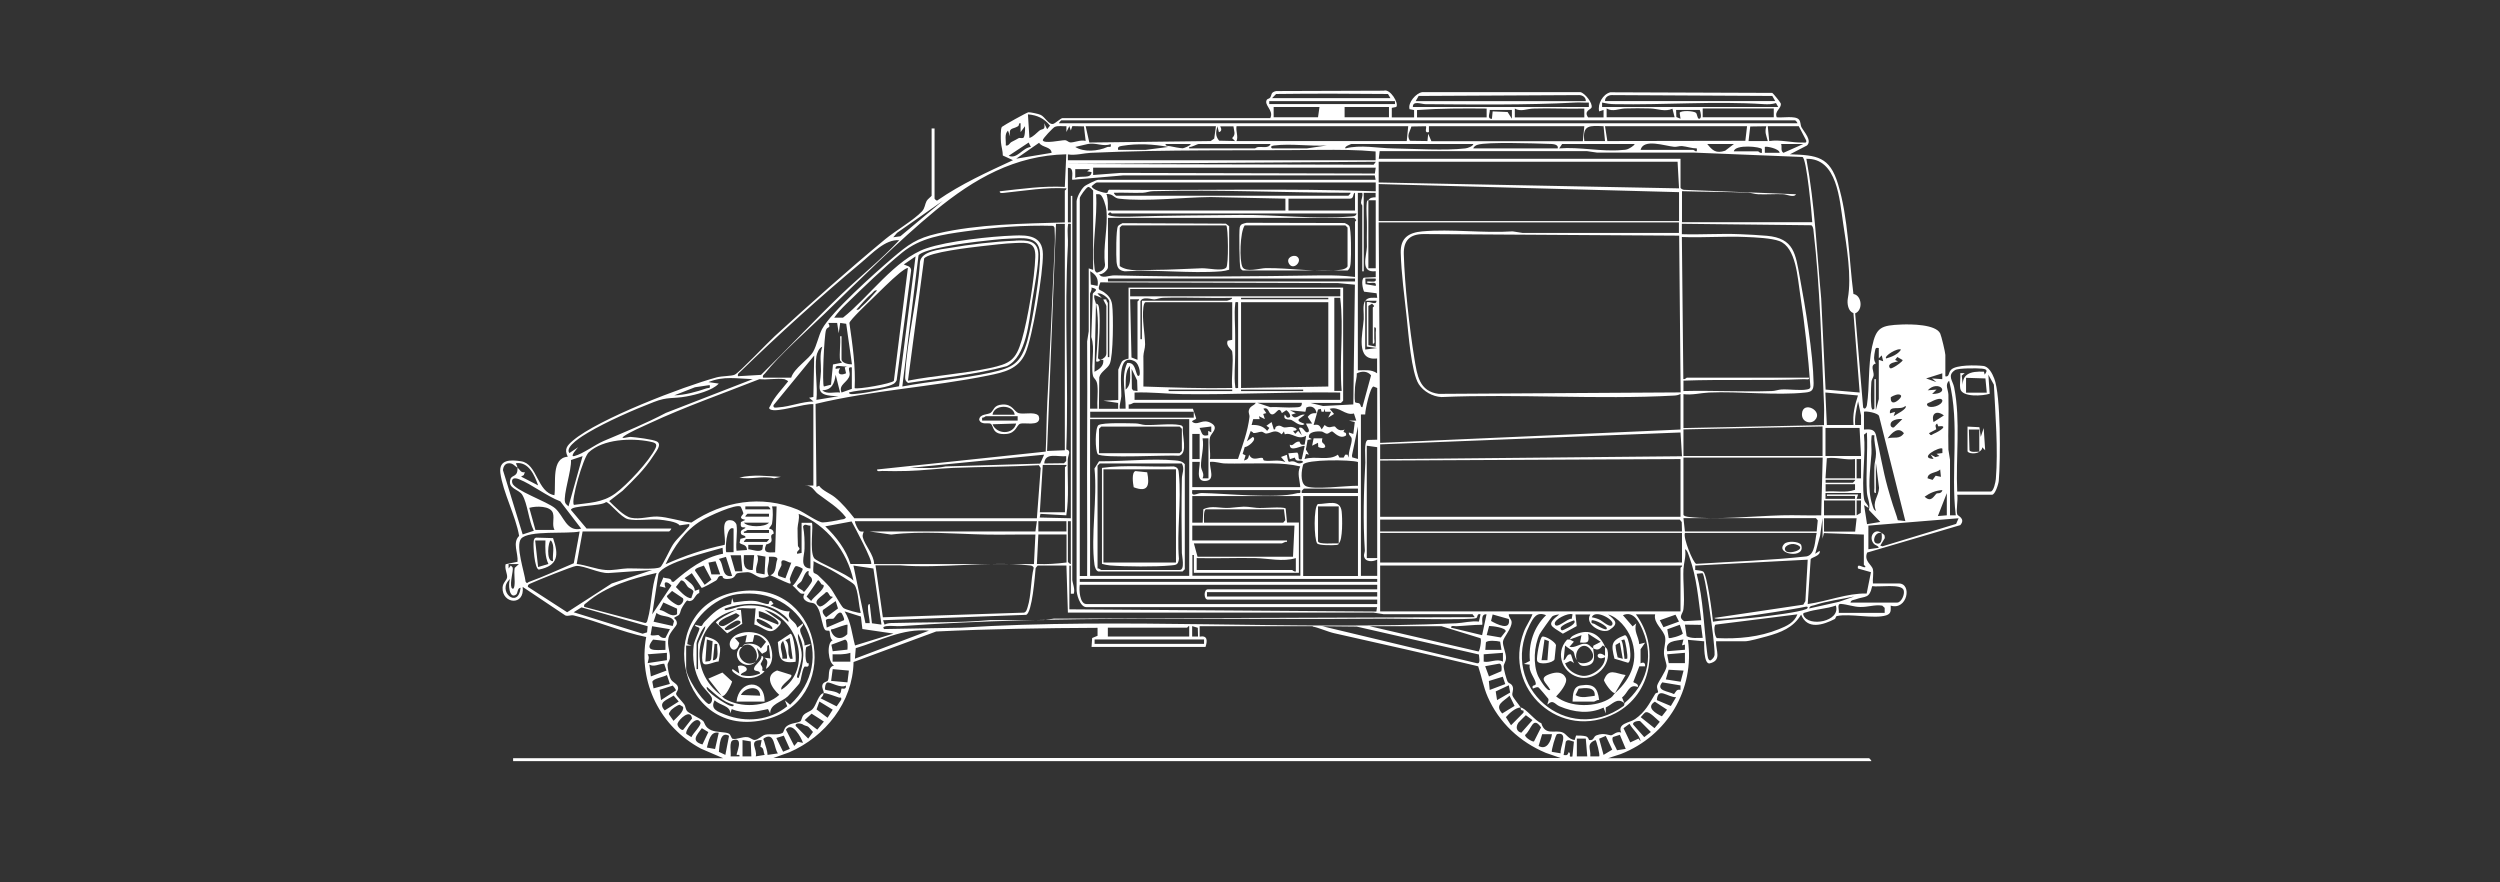 <?xml version="1.0" encoding="UTF-8"?>
<svg id="Layer_3" xmlns="http://www.w3.org/2000/svg" version="1.1" viewBox="0 0 204 72">
  <rect x="0" y="0" width="204" height="72" fill="#333333" stroke="none"/>
  <!-- Generator: Adobe Illustrator 30.0.0, SVG Export Plug-In . SVG Version: 2.1.1 Build 123)  -->
  <defs>
    <style>
      .st0 {
        fill: #fff;
      }
    </style>
  </defs>
  <path class="st0" d="M103.68,9.58c.25-.6-.58-1.02-.3-1.45.04-.06.2-.08.26-.16.16-.23.02-.43.49-.54l8.79-.03c.52-.19,1.27,1.06,1.01,1.33l-.36.07v.78h1.82v-.6l-.37-.07c-.16-.52.53-1.32,1.03-1.39h12.92c.36.08,1.02.91.9,1.26-.05.15-.66.27-.28.8h1.26v-.61l-.36.12c-.14-.62.3-1.4.91-1.56l13.21.05c.09.04.68.78.7.86.08.42-.54.61-.33,1.13.45.06,1.51-.15,1.81.18.16.17.11.44.21.63.22.4.88,1.08.45,1.49l-1.39.72c2.22.07,3.24.19,3.92,2.42.85,2.77.89,6.1,1.26,8.98.68.1.81,1.32.14,1.58l.65,7.67c.13.24.28,0,.31-.18.23-1.55.08-3.17.42-4.77s.74-1.74,2.41-1.81c.78-.03,2.78-.02,3.15.73.1.21.42,1.56.42,1.75v1.75c.35.06.22-.3.48-.55.41-.4,2.01-.37,2.61-.3.46.05.74.62.9,1.03.54,1.34.51,6.71.37,8.34-.02.26-.3,1.14-.55,1.14h-2.84c.08.45-.11,1.21,0,1.61.03.11.71.33.25.87l-7.6,2.24c-.29.7.4,1,.47,1.38.07.34-.04.79,0,1.14h2.11c1.11,0,.7,2.22-.66,1.81,0,.38.06.65-.36.79-.98.32-2.99-.17-4.03.06-.1.02-.1.2-.17.24-.96.49-2.25.91-2.75-.36-.64,1.08-1.66,1.46-2.81,1.78-.41.11-1.42.4-1.78.4h-2.35c-.04.77.52,1.57-.55,1.81-.46,0-.42-1.47-.42-1.81l-1.33-.12c.59,4.06-1.68,7.83-5.47,9.32l-1.05.34h21.31s.19.16.18.24H41.87v-.24h17.14l-1.81-.78c-3.3-1.76-5.15-5.38-4.47-9.11-2-.41-3.92-1.28-5.91-1.76-.24-.06-.46.09-.69,0l-3.48-2.33c.19,1.6-1.7,1.39-1.64.06.02-.42.35-.59.37-.85.03-.28-.22-.69-.12-1.06l.97-.2c.07-.7-.44-1.55.13-2.11-.27-1.61-1.33-3.58-1.53-5.13-.14-1.11.81-1.1,1.69-.96,1.35.21,1.29,2.52,2.72,2.77.15-.99-.28-3.05,1.09-3.14-.32-.64-.04-.92.42-1.32,2.06-1.76,9.01-4.42,11.74-5.16.46-.12,1.2-.09,1.47-.22.36-.16,2.72-2.65,3.26-3.14,2.91-2.66,5.97-5.39,9-7.9.82-.68,2.39-1.6,3.02-2.29.24-.27.22-.55.37-.84.07-.14.41-.39.41-.43v-5.49h.24v5.73s.17.24.25.13c1.92-1.33,4.04-2.29,6.15-3.27l-.83-.38c0-.36-.12-.71-.15-1.06-.02-.26-.05-1.17.08-1.28.15-.13,2.04-1.18,2.16-1.19.17-.01.82.13.99.21.36.16.66.83,1.03.74.16-.04.63-.47.75-.47h16.96l.03-.05ZM113.46,8.01l-.2-.34c-3.04-.03-6.09-.04-9.13,0l-.33.34s9.66,0,9.66,0ZM129.4,8.25c.02-.3-.26-.49-.54-.49l-13.1.07-.24.42h13.89-.01ZM144.86,8.25l-.24-.42-13.11-.07c-.27,0-.56.18-.54.49h13.89ZM113.83,8.25h-10.26v.24h10.26v-.24ZM115.28,8.73h14.37v-.36c-.38.02-.77-.03-1.15,0-3.88.21-8.26.16-12.19.13-.31,0-1.05-.32-1.02.24h-.01ZM145.1,8.73l-.18-.32c-.32.1-.65.11-.98.09-4.04-.27-8.12.08-12.19,0-.34,0-.69-.06-1.02-.13v.36h14.37ZM107.67,8.73h-3.74v.84h3.62s.12-.84.12-.84ZM113.34,8.73h-3.62v.84h3.62v-.84ZM115.64,9.58h5.67v-.72c-1.89-.02-3.79-.02-5.68.12v.6h.01ZM123.61,9.58h5.67v-.72c-1.39.04-2.78-.05-4.17,0-.53.02-1.01.28-1.5,0v.72ZM136.65,9.58l-.18-.71c-.59.28-1.21,0-1.81-.02-.66-.02-1.4-.02-2.06,0-.5.02-1,.3-1.5,0v.72h5.55,0ZM144.74,8.85h-5.8v.72h5.8v-.72ZM123.37,8.97h-1.81c.06.2-.28.72.18.73l.06-.61,1.22.05.35.55v-.72ZM138.7,8.97h-1.93l.02.58.34.14-.07-.49c.15-.21,1.12-.15,1.32,0,.12.08.11.49.26.49.26.01.13-.57.06-.72ZM85.45,10.54l.23-.29c-.49-.6-1.04-.85-1.8-.92l.12,1.93c.33-.11.54-.38.8-.59s.53,0,.4-.62l.24.48h0ZM146.67,10.06c0-.08-.16-.24-.18-.24h-59.89s-.19.16-.18.24h60.25,0ZM83.28,10.78v-.72c-.19-.05-.09.17-.21.24-.45.28-.78.06-.64.84l-.18-.48c-.32.3-.14.81-.18,1.21.25.06.31-.21.48-.29.28-.13.4-.22.58-.31.08-.04.27.03.37-.02.14-.08.16-.75.14-.95,0,0-.36.48-.36.48ZM87.02,10.3c-.31.02-.67-.07-.96.06-.13.06-.99.96-.97,1.08.07.32,1.48,0,1.8,0,.18,0,.28.16.43.18.32.03.86-.24,1.27-.12l-.14-1.19-.95-.02-.12.36-.12-.36-.24.48v-.48h0ZM99.22,10.3h-10.63l.3,1.33,9.9-.12.29-.2s.14-1.01.14-1.01ZM99.46,10.78l-.12-.48c-.12.48-.19.77.14,1.18l1.3.03-.24-.24c.33-.32.15-.55.11-.96h-1.08c.1.19.16.4-.12.48h.01ZM114.91,10.3h-14.01c-.07.42.16.83,0,1.21h13.89l.12-1.21ZM129.28,10.3h-12.68v.48c-.43.12-.16-.38-.24-.48l-1.19.02c-.12.44-.41.71-.12,1.17l1.43.02.06-.6.26.61h12.36l.12-1.21h0ZM129.28,11.51h1.69l-.12-1.21c-1.11-.05-1.74-.13-1.57,1.21ZM142.56,10.3h-11.59l.19,1.21,11.26-.02s.14-1.19.14-1.19ZM144.13,10.3l-1.31.02-.14,1.19h1.57c-.12-.48-.27-.69-.12-1.21h0ZM146.79,10.3h-2.54l.12,1.21c.87-.14,1.9.15,2.71.12.17,0,.37.07.3-.18l-.6-1.15h0ZM84.12,11.99l-.18-.36-1.63,1.08c.68.31,1.13-.66,1.81-.72ZM85.81,12.47c-.03-.52-.77-.41-1.02-.82l-1.87,1.3,2.9-.48h-.01ZM90.64,11.75c-.58.26-1.23-.14-1.87,0l-1.03.24c.7.45,1.86.35,2.61.01.16-.07.36.12.28-.25h.01ZM95.35,11.99c-1.29-.23-2.48-.3-3.78-.09-.22.04-.4.07-.33.33h2.23l1.87-.24h0ZM97.16,11.75h-2.05c-.03.18.23.16.36.18.22.05.87.17,1.04.17.07,0,.64-.21.66-.35h-.01ZM103.68,11.75h-5.86c-.14,0-.56.27-.78.24v.12h5.37s.14-.1.25-.11c.35-.04.87.13,1.02-.25ZM108.27,11.87c-1.39.08-2.91-.17-4.29,0-.18.02-.37.09-.18.24h2.84s1.63-.24,1.63-.24ZM120.23,11.75h-9.96s-.62.21-.48.36c1.26-.32,2.59-.02,3.86,0,1.72.03,4.29.19,5.92,0,.18-.02.62-.16.66-.37h0ZM120.23,12.11h6.88c.09-.39-.53-.36-.79-.37-1.07-.04-4.98-.17-5.74.07-.14.04-.33.15-.36.31h.01ZM133.39,11.75h-5.92l-.24.36c1.68-.14,3.47.29,5.14.13.15-.01.27-.01.42-.06.11-.03.56-.28.6-.43h0ZM133.87,12.23h4.29c.1,0,.36.35.3-.12-.41,0-.8-.15-1.2-.19-.23-.02-.43.08-.65.06-.75-.07-2.5-.7-2.74.25ZM141.48,11.75h-2.17c.44.54.71.79,1.46.55l.72-.55h-.01ZM147.15,11.75h-1.81c.09.25-.07.56.19.72l1.62-.72ZM141.48,12.35h1.99s.17.17.3.12v-.3c-.06-.2-2.19-.42-2.29.18h0ZM145.22,12.47c-.02-.35-1.13-.56-1.21-.48v.48h1.21ZM87.14,13.08h25.11v-.72c-1.5-.14-3.02-.14-4.53-.13-6.19.07-12.54-.04-18.71.24-.6.03-1.23.23-1.87.13v.48ZM112.5,12.96h24.63v2.35c0,.07.2.19.3.18l9.12.36c-.15.31-.77.01-1.03,0-.68-.03-1.37.03-2.06,0-.29-.01-.55-.12-.83-.13-1.79-.07-3.59-.06-5.38-.12v2.53h10.63c-.04-.66-.46-5.24-.8-5.32l-8.91-.36h-7.86l-.83-.12h-16.9l-.07.61v.02ZM62.27,30.82h2.29c.24-.79,1.45-1.5,1.8-2.13.28-.5.44-1.29.71-1.82.74-1.4,4.33-4.6,5.7-5.77s2.02-1.65,3.74-2.05c3.3-.77,7-.8,10.38-.9v-2.6s.18-.13.12-.18c-1.68-.1-3.35.19-5.01.36-.13.01-.45.09-.42-.12,1.77-.2,3.53-.45,5.31-.36l.12-2.66c-4.2.09-7.54,2.01-10.68,4.59-2.99,2.46-6.24,5.72-9.06,8.44-1.37,1.32-3.74,3.42-4.83,4.83-.09.12-.23.15-.18.36h.01ZM151.23,25.54c-.42-.13-.52-.77-.45-1.17.33-1.81-.09-4.23-.38-6.14s-.47-5.33-3-5.27c.7,3.76.85,7.6,1.21,11.41l.36,7.42,2.78.24-.51-6.49h-.01ZM112.26,13.2l-25.11.18,24.94.06.18-.24h-.01ZM136.89,13.2h-24.39v1.69l24.51.48s-.12-2.17-.12-2.17ZM87.14,13.68v4.47h.24v-2.17h.12v31.32c0,.23.25.79.12,1.15h-.24v-2.29h-.12v3.56l25.05.18.06-.36h-23.73c-.51,0-.82-1.07-.79-1.5v-31.63c.04-.36.35-.94.62-1.19.15-.14,1-.55,1.14-.55h22.64l-.07-.36h-20.52l-4.16.36c-.08-.08.21-1.04-.36-.97v-.02ZM112.26,13.68h-23.06v.6l2.23-.17,20.76.05s.07-.48.07-.48ZM88.95,13.8h-1.21v.72c.43-.23,1.31.11,1.33-.48l-.36-.06.24-.18ZM112.26,14.89h-22.76c-.07,0-.34.22-.42.3,0,.27,1,.58,1.25.55.08,0,.06-.3.25-.26,7.22.08,14.48-.13,21.68.13v-.72ZM137.01,18.03v-2.35l-24.51-.66v3.02h24.51ZM89.2,22.01v-6.46s-.28-.33-.41-.29c-.16.03-.68.78-.68.9v30.84h.6c.02-3.68-.02-7.37,0-11.05.01-2.67.02-5.39,0-8.09l.13-.83v-5.13l.36.12h0ZM91.07,15.97h18.96s.22-.21.18-.24c-5.36,0-10.75-.27-16.12-.13-.29,0-.55.12-.83.13-.78.03-1.58-.03-2.36,0-.04.03.13.23.18.24h0ZM110.57,17.18v-1.45c-.22.05-.05.48-.42.48h-5.01v.97h5.43ZM111.65,16.34c.17-.22.32-.23.6-.24v-.36h-.97v6.4h-.12v-5.37s-.1-.12-.1-.24c0-.24.17-.52.1-.79h-.36v14.48c.55,0,1.09-.1,1.57.24v-1.21c-1.81.23-1.16-2.06-1.09-3.2.03-.48-.12-1.18.12-1.51v3.98l.97-.12-.84-.12v-3.62c.22-.11.8.3.79-.12h-.91c.24-.32.6-.23.97-.24l-.05-.37-1.02-.13c-.12-.24-.26-.98-.02-1.14l.97-.05v-.48c-1.31.16-.74-1.25-.72-1.99,0-.52-.02-.98,0-1.56.02-.66-.08-1.42-.01-2.06.02-.22.12-.16.13-.18v5.55h.6v-5.55h-.61ZM89.78,15.88c-.1-.06-.23-.02-.34-.03.13,1.93-.35,4.07-.13,5.98.02.18.01.31.19.42.34-.08.68-.28.67-.66-.19-1.45.26-3.06.11-4.47-.03-.3-.27-1.11-.5-1.24ZM90.4,17.18h14.49v-.97l-6.1-.13c-2.3.02-5.23.39-7.49.13-.4-.05-.42-.33-.84-.37-.27-.03-.16-.02-.13.12.09.41.07.79.07,1.2v.02ZM77,16.34l-3.8,2.66-.31.36.58-.08,3.52-2.94h.01ZM110.69,17.42h-19.98s-.11-.24-.3.06c.01.27,1.8.2,2.12.19,2.87-.09,5.8-.1,8.68-.13s6.07.36,8.95.13c.21-.02.47.02.54-.25h-.01ZM110.57,22.61v-4.53s.1-.07.1-.12l-.16-.18h-20.1v4.04c0,.19-.46.64-.72.54.21.43.81.1,1.27.11,5.64.15,11.25.09,16.9,0,.92-.01,1.82.02,2.72.13h0ZM137.01,18.15h-24.51l.12,17.99,24.51-1.09v-2.9c-.18.09-.33.12-.54.13-6.19.34-12.74-.15-18.97.12-.72-.04-1.46-.45-1.85-1.05-.61-.96-.84-4.14-.98-5.41-.18-1.64-.45-3.7-.49-5.32-.03-1.21.65-1.64,1.76-1.74,2.35-.21,4.99.16,7.37,0l.83.13h12.74v-.85h0ZM86.9,18.27h-.73l-.73,18.53,1.45-.06v-18.47h.01ZM87.38,18.27c-.28-.02-.21-.04-.24.18-.06.48.03,1.07,0,1.58-.31,5.54.07,11.13-.13,16.64.45.13.13.44.12.85-.04,1.51.12,3.04-.12,4.53l-2.11-.12-.06.3,2.54.06s0-24.02,0-24.02ZM137.37,32.15v2.78l11.47-.24c-.02-.54.03-1.09,0-1.64-.2-4.62-.32-9.65-.86-14.23,0-.11-.06-.41-.19-.44l-10.55-.12v.85c1.59.05,3.19-.07,4.77,0,.66.03,1.52.07,2.17.13,2.23.2,2.33,1.49,2.68,3.36.45,2.4,1.09,6.28,1.13,8.65,0,.57-.13.73-.67.78-2.41.26-5.36-.11-7.86,0-.67.03-1.4.23-2.11.13h.02ZM69.7,42.29h14.91l.31-4.1-.15-.23c-2.33.13-4.66.13-6.99.22-1.23.05-2.51.22-3.73.25-.66.02-1.4.02-2.06,0-.15,0-.45.09-.42-.12l13.76-1.46c.06-1.34.06-2.7.13-4.04.23-4.3.41-8.61.61-12.91.02-.43,0-.88-.02-1.32l-.1-.15c-2.34-.07-4.85.12-7.18.45-1.86.26-3.65.51-5.15,1.73s-3.22,2.89-4.59,4.22c-.35.34-.68.69-.96,1.09h.72c2.07-1.63,4.28-4.8,6.79-5.65,1.78-.61,5.24-.98,7.16-1.05,1.17-.05,2.33.02,2.36,1.51s-.84,6.81-1.43,8.1-1.69,1.54-3.02,1.81c-4.66.95-9.47,1.2-14.1,2.32l.07,6.77.22-.09c.27.4.88.61,1.29.94.56.45,1.12,1.12,1.57,1.69v.02ZM137.01,19.23l-20.83-.13c-1.12,0-1.66.5-1.63,1.64.07,2.52.46,6.05.87,8.55.22,1.32.38,2.65,1.98,2.85l19.74-.12-.12-12.8h-.01ZM137.67,30.82h9.96c.03.21-.27.11-.42.12-3.27.14-6.57,0-9.84.12v.85c2.39-.06,4.8.08,7.19,0,.29,0,.55-.12.83-.13.61-.03,1.51.11,2.06,0,.14-.03.24-.04.28-.2-.18-2.52-.45-5.07-.84-7.57-.21-1.33-.32-3.83-1.7-4.34-.64-.24-1.96-.3-2.69-.33-1.74-.08-3.51.07-5.26,0l.12,11.59c.14.05.25-.11.3-.12h0ZM73.62,31.54c2.37-.46,4.9-.62,7.25-1.14,1.79-.4,2.44-.76,2.96-2.6.4-1.43,1.13-5.8,1.03-7.19s-1.41-1.18-2.48-1.14c-.81.03-1.82.16-2.64.25s-4.4.57-4.79,1.12l-1.32,10.69h0ZM73.38,19.6c-1.15-.09-2.21,1.09-3.08,1.81-3.32,2.77-6.8,5.92-9.9,8.93-.12.12-.23.16-.18.36l1.88-.11c2.2-2.15,4.29-4.4,6.51-6.53,1.57-1.5,3.29-2.87,4.77-4.46ZM73.36,31.52l1.35-10.6-.96.66c.25.13.57.11.6.48l-1.18,8.96c-.13.3-.35.36-.63.46-.97.32-2.26.29-3.26.54-.02.21.41.13.54.12,1.12-.09,2.42-.44,3.54-.62ZM74.1,21.89c-.09-.1-.62.33-.73.42-.66.54-1.6,1.49-2.24,2.11-.32.31-1.74,1.65-1.82,1.93.25,1.75.52,3.56.43,5.32.2.13,3.07-.37,3.2-.6l1.14-9.17h.02ZM89.56,23.34c.1-.58-.12-.93-.6-1.21l.05,1.09.55.11h0ZM110.57,22.73h-20.16v.24h20.16s0-.24,0-.24ZM112.26,22.73h-.85l.02.46.83.14c.1-.47-.52-.1-.73-.3,0-.2.88.17.72-.3h.01ZM91.25,32.63v-2.47s.25-.6.3-.66c.18-.21.54-.21.54-.24v-5.79h17.51v9.23l-.18.18h-2.48l1.02.25,2.47-.13.13-9.77-1.38-.13-19.39-.06c-.28.74-.08.54.29.8s.6.54.67,1.02c.11.79.1,4.23-.2,4.84-.19.4-.74.63-.85,1.09l-.03,2.57h1.57v-.48l-1.21-.18,1.21-.06h0ZM88.95,24v9.35h.6c-.04-.61.06-1.28,0-1.88-.04-.54-.31-.53-.37-.84-.18-.91.2-2.18-.13-3.13l.12-3.51c.02-.18.65-.35-.11-.53.07.21-.11.42-.12.54h.01ZM109.36,23.58h-17.14v.6h17.15v-.6h-.01ZM71.57,23.7c-.23-.05-.29.13-.42.24-.45.38-.88.88-1.27,1.33.23.05.29-.13.42-.24.45-.38.88-.88,1.27-1.33ZM89.8,29.37c.23-.1.48-.26.48-.54v-3.86c0-.09-.28-.51-.24-.54h.24c-.03.12.12.26.12.3v4.41h.12v-4.53c0-.25-.65-.77-.97-.66l.36.36-.6-.24c-.08.28.08.51.12.72l-.12,5.55c.39-.21.77-.46.72-.97-.07-.02-.19.02-.24,0h0ZM93.06,24.6v3.08h.12v-3.14h6.94s.47-.11.42-.24c-1.87.05-3.75-.06-5.62,0-.26,0-.48.11-.72.13-.23.01-1-.29-1.15.18h.01ZM108.39,24.3h-7.12v.12h7.12v-.12ZM108.88,24.3v7.6h.6c-.21-2.53.19-5.07-.12-7.6,0,0-.48,0-.48,0ZM92.82,29.37v-4.77s.18-.13.12-.18h-.72l.11,4.75.49.19h0ZM100.55,24.66h-7.06c-.13,0-.17.29-.19.42-.12.99.12,2.08.14,3.02,0,.34-.13.64-.14.96,0,.83.02,1.66,0,2.48,2.41.08,4.82.17,7.25.12-.09-.93.12-2.06,0-2.96-.02-.19-.56-.45-.37-.9l.37-.07v-3.07ZM101.03,24.66c-.28-.02-.21-.04-.24.18-.09.73.01,1.76,0,2.54v1.56c0,.78-.1,1.81,0,2.54.03.22-.04.2.24.18v-7ZM108.39,24.66h-7.12v7l7.12-.12v-6.88ZM112.02,28.04v-2.96s.11-.07.11-.12l-.17-.18-.3.18v3.2l.6.12c0-.38.02-.77,0-1.15,0-.15.09-.45-.12-.42-.01.3.01.6,0,.91,0,.15.09.45-.12.42ZM68.55,29.43c-.08-.61.06-1.36,0-1.99h.12v1.87c0,.32.58.43.85.42l-.47-3.31-.49-.07-.12.84-.13-.84h-.72c.25.49-.08.25-.19.59-.15.47-.33,4.43-.17,4.6l.58-.15.16-1.65.71-.14c.06-.05-.12-.14-.12-.18h-.01ZM66.62,29.07c-.16,1.06.12,2.46,0,3.56l1.81-.3c-2.07-.03-1.49-.6-1.44-2.05.02-.64-.14-1.3.11-1.99-.26.08-.45.55-.48.78ZM152.95,33.35v-2.41h.12v2.53l.24-.91v-3.2l.36.12-.12-.48-.24.24v-.84c-.25-.05-.27.02-.31.24-.07.37-.15.74.07,1.02-.5.14-.15.63-.18.97-.02.18-.18.34-.19.59-.03.53-.06,1.44,0,1.94.02.18.09.38.24.18h0ZM155.12,28.53c-.26-.18-1.42.53-1.21.72.42-.11.98-.34,1.21-.72ZM66.37,32.38l.07-3.37-3.32,4.05c-.06.29.24.19.42.18.93-.06,1.9-.47,2.84-.48l-.36-.3.36-.07h0ZM155.24,29.37l-.42-.24-.18.24.24.12c-.18.04-.78.13-.72.42.05.27.27.1.4.04s.76-.48.69-.58h-.01ZM91.98,29.62c.65-.08.63.62.84,1.02.32.26.24-.94-.27-1.18-1.45-.69-1.01,2.15-1.05,2.87-.02.34-.17.67-.13,1.02h.48c.03-1.24-.41-2.56.13-3.73ZM69.15,29.86c-.23.18-1.05-.24-.96.24l.36-.06c-.29.48.03.63.49.42l-.11-.47.23-.13h-.01ZM91.85,31.79c.56-.44.31-1.32.36-1.93-.44.43-.33,1.36-.36,1.93ZM69.52,29.98c-.45-.09-.14.37-.19.62-.11.61-.95.76-.66,1.43l.84-.3v-1.75h.01ZM92.82,31.91l-.03-.87-.45-.94.02,1.61.1.15.37.05h-.01ZM159.71,40.11h2.72c.26,0,.41-.8.43-1.02.2-2.4-.04-5.29-.16-7.7l-.45-.82.11,1.56c-.56.18-2.26.31-2.4-.41-.07-.37.04-.87,0-1.27h.36l-.24.2.12,1.13c-.23-1.29.59-1.5,1.69-1.45l.06.24c.25-.34.2-.44-.23-.49-.39-.04-1.93-.05-2.19.12-.67.44-.17.88-.07,1.41.54,2.71.12,5.73.25,8.5h0ZM111.17,33.23l.71-2.6c-.3-.37-.77-.36-1.17-.16.02.38-.12.75-.14,1.12-.02.28-.05.97,0,1.2.02.12.26.06.36.14.14.11.07.33.25.29h-.01ZM158.5,30.46l-1.33.42.84.3-.36-.3.84.06v-.48h.01ZM68.55,32.03l-.36-1.45c-.1.69-.29,1.24-1.09,1.27.37.35.99.12,1.45.18ZM61.43,30.94c-1.28-.04-2.39-.28-3.62.24l.84.12c-.49.56-1.86.91-2.63,1.05-1.12.21-1.51,0-2.68.46-1.64.63-3.85,1.6-5.35,2.49-.37.22-1.94,1.14-1.53,1.67l.72-.48s-.78.85-.3.72c.72-.19,1.64-.91,2.39-1.23,1.7-.72,3.42-1.42,5.07-2.29l7.08-2.75h0ZM162.12,32.03l-.11-1.15-1.58-.05v1.21h1.69ZM64.02,30.94c-.62-.09-1.41.07-2.05,0-2.99,1.18-6.04,2.24-8.96,3.6-.59.27-1.59.7-2.09,1.05-.42.29.4.05.52.06.43.03,1.86.2,2.17.38.44.25-.11.86-.32,1.2-.68,1.07-1.59,1.94-2.49,2.82l-1.09.84c.43.41,1.19,1.24,1.78,1.36.75.15,1.44-.12,2.14-.1.87.03,1.9.4,2.79.49,2.58-1.74,5.7-2.28,8.66-1.06.53.22,1.68,1.06,2.06,1.05.3,0,1.15-.15,1.47-.23.16-.04.31,0,.42-.18-.65-.84-1.49-1.31-2.3-1.93-.31-.23-.41-.69-1.08-.67h.72v-6.64c-.72-.07-2.98.72-3.51.43-.2-.11-.03-.21.02-.34.29-.67.98-1.36,1.43-1.95.02-.03-.27-.18-.3-.18h.01ZM159.59,42.05c-.43-3.64.35-7.42-.54-10.98-.37.31-.07.75-.06,1.14.04,1.49-.04,2.99,0,4.48l.13.83v4.53h.48,0ZM57.92,31.42l-1.21.18-1.69.66c.86-.02,1.82-.29,2.63-.57.2-.07.32.06.26-.27h0ZM157.66,32.15c1.61-.02.52-1.22-.36-.3l.72-.06-.36.36ZM112.38,31.66l-.3-.12c-.27,0-.69,1.93-.68,2.28h-.35v13.17h1.33v-1.33c-.37.21-1.03.21-1.08-.31-.01-.14.08-.3.07-.46-.16-2.37-.09-4.78.04-7.14.02-.39-.14-1.74.2-1.85l.77-.02s0-4.22,0-4.22ZM100.55,31.79h-5.19v.12h5.19v-.12ZM106.34,31.79h-5.07v.12h5.07v-.12ZM92.58,32.63h16.78v-.6c-4.29-.07-8.57.19-12.86.13-1.3-.02-2.61-.18-3.92-.13v.6ZM149.08,34.68h2.17c-.09-.86.1-1.61.36-2.41l-2.66-.24.12,2.66h.01ZM155.12,32.27c-.16-.21-.65.02-.83.14-.08.96.98.04.83-.14ZM157.29,33.11c.21.25,1.17,0,1.21-.42-.08-.35-.81.03-.97.12-.09.05-.41.09-.24.3ZM151.86,34.68v-.78l-.24-1.15c-.14.63-.29,1.28-.24,1.93h.48ZM102.48,32.87h-9.96c-.06,0-.27.17-.42.13v.35h5.24l.27.79c-.02.14-.57.19-.21.35.41.19.76-.34,1.42.03.71.4-.02.83-.09,1.18-.1.5.07,1.22,0,1.75h2.29c.38-1.13.8-2.25.94-3.44.02-.15-.11-.31-.05-.54.1-.37.43-.35.56-.6h.01ZM106.22,32.87h-3.62l1.04.35c.66-.03,1.4.07,2.05.02.27-.02.56.02.54-.37h-.01ZM107.43,33.72c-.06-.46-.42-.66-.83-.47l-.08.35-1.26-.12.48.24-.36.12c.35.55.62-.1,1.09,0l-.48.36c-.22.31.82.34.3.48-.4,0-.65-.29-.91-.41-.14-.07-.73.06-.54-.44l.18.24c.5.07.17-.47-.06-.6l-.36.24c-.27-.68-.46.18-.83.1-.29-.06-.22-.63-.68-.46l.24.36-.25.07.13.42-.48-.24.06.24h-.53l-.13.48c.49-.03.95.08,1.27.48l.18-.24-.24-.18.42-.3.18.6c.19.04.06-.16.21-.24.32-.18.45.07.67.08s.43-.09.69-.02c.33.1.45.28,0,.3l.18.24.24-.24.3.36-.24-.6c.33-.17.46.37.66.36.42-.03-.14-.65-.06-.72h.48l-.36-.54c.18-.26.41-.33.72-.3ZM154.52,33.96c.14-.11,1.19-.61.96-.84-.38.41-1.36-.12-1.26.61l.42-.12-.12.36h0ZM107.79,33.36l-.24.06-.36,1.26c.42-.07.48.02.66.36l.24-.36c.37.34.57.09.83.12.05,0,.27.48.8.25-.27.38.2.08.12.48-.53.37-1.02-.32-1.15-.33-.1,0-.25.17-.38.19-.17.02-.32-.17-.49-.18-.34-.03-1.1,0-1.01.5l.24.12-.35.07-.14.78.25.42-.24-.06-.12.42c.85-.29,1.99.18,2.72-.36l.13.24h.34l.13-.24h.18l.12.24c-.08-.46.26-1.12.23-1.52-.01-.23-.28-.29-.23-.53l.36.12.12-.97-.48-.12h.6l-.19-.58c-.74.2-1.16-.62-1.98-.38l.36.42-.48.3.24-.48h-.48l-.06-.24-.06.24h-.18l-.06-.23h.01ZM97.41,33.6h-8.45v.48h8.45v-.48ZM155.48,42.53l-2.14-8.54c-.02-.31-1.16-.47-1.24-.39v1.45c.43-.02.83-.07.97.41.34,1.44.57,2.91.97,4.34.14.52.29.98.42,1.41s.3.82.4,1.24l.62.07h0ZM157.78,34.44l.84-.54c-.56-.44-1.06-.19-.84.54ZM97.04,34.2h-8.09v12.79h8.09s0-12.79,0-12.79ZM155.24,34.2c-.33-.05-1.07.06-.96.54.02.1.21.23.32.08l.64-.63h0ZM158.16,34.78l-.09-.22c-.22.14-.1.27-.07.47l-.6.32c.2.27.2.12.4.04.44-.18,1.29-.72.35-.6h.01ZM98.85,34.8l-.97.12c.22.4.16.74.71.59v-.35l.25.12v-.48h.01ZM110.81,37.46v-2.66l-.49,2.36.02.16.47.13h0ZM148.72,34.8l-11.35.24v2.17h11.35v-2.41ZM102.24,35.28l-.18-.11-.31.84.48-.36c.4.2-.42.85-.66.83l-.17.56.24.12-.13.42c.33-.1.35-.17.42-.48.27.59.84.18,1.09.27.07.02.04.19.14.21.42.1,1.24-.12,1.73.13l-.36-.42.48-.18c.14.87.14.47.54.54.23.04.39.31.79.06-.14-.29-.58.1-.68-.37l-.41.13-.12-.48.73-.06c.22.23-.06.64.36.55l.24-1.08c-.15-.13-1.24.58-1.21-.12.27.2.37-.27.78-.25.12.24.11.29.43.25l.12-.72c-.72.4-1.15-.32-1.74-.12l-.07-.24-.18.24c-.56-.47-.81-.1-1.26-.06-.15,0-.24-.15-.4-.15-.2,0-.46.15-.69.09v-.04ZM151.74,34.92h-2.78v2.29h2.9l-.12-2.29ZM154.03,35.77c.52-.15.97.12,1.33-.42-.46-.58-1-.03-1.33.42ZM137.13,35.29l-24.51.97v1.21l24.63-.24-.12-1.93h0ZM152.34,35.29l-.24.18c.16,1.62-.21,3.63,0,5.2.06.43.33.42.37.78l-.36-.24.24,1.56,1.08-.18-.93-.98c.15-.5-.12-.91-.16-1.43-.1-1.59.08-3.29,0-4.89ZM97.89,35.41h-.6v2.05h.6v-2.05ZM153.07,37.82v2.41c-.21.03-.11-.27-.12-.42-.02-.56,0-1.14,0-1.7,0-.35.13-.68.13-1.08,0-.52-.18-.99-.13-1.51-.28-.02-.21-.04-.24.18-.05.41.03.9,0,1.33-.09,1.31-.36,2.88.07,4.16.04.13.13.49.3.49-.33-.77.23-1.16.25-1.87l-.25-1.99h-.01ZM98.61,35.77h-.48c.14.72-.14,1.58-.13,2.24,0,.4.32.6.13,1.02h.48v-3.26ZM46.82,41.2c1.24-.18,2.31-.16,3.37-.92.95-.68,2.81-2.67,3.3-3.71.19-.41-.1-.46-.48-.54-1.5-.3-3.78-.21-4.97.88-.45.41-1.48,3.99-1.21,4.28h0ZM112.38,36.49l-.85-.12v9.17h.85v-9.05ZM158.5,36.61c-.2-.2-2.02.78-.72.84l-.24-.36.39.21.33-.09-.24-.18.48-.06v-.36h0ZM85.21,37.1l-10.99,1.08c.99-.02,1.98.09,2.95-.12l7.71-.23.32-.73h.01ZM47.54,37.22l-.95.32c.07.77-.65,2.87-.48,3.45.04.14.18.23.28.33,0,0,1.15-4.1,1.15-4.1ZM87.02,37.22c-.68.09-1.75-.35-1.81.6l1.61-.02.18-.18v-.41h.02ZM148.72,37.34h-11.35v4.65c0,.13.29.17.42.19,2.22.26,5.33-.07,7.61-.13,1.07-.03,2.14.03,3.21,0l.12-4.71h0ZM148.96,39.03h2.41v-1.57c-.78.11-1.55-.19-2.3-.07l-.11,1.64ZM137.13,37.46l-24.51.12v4.59h24.51v-4.71ZM151.86,37.46h-.36v1.57h.36v-1.57ZM110.81,37.7c-.59-.2-4.24-.22-4.47.21-.14.46-.26,1.42.17,1.73.53.37,3.48-.03,4.3,0v-1.93h0ZM97.29,37.7v2.05h8.81c-.03-.57-.28-1.14,0-1.69-1.52-.36-3.1-.22-4.65-.24-.49,0-.96.02-1.44,0-.43,0-.83-.18-1.27-.13-.07.56.49,1.53-.42,1.56-.78.02-.4-1.09-.42-1.56h-.61ZM42.23,38.18c-.27-.19-.39-.42-.78-.37-.27.04-.39.31-.41.55l1.61,5.25.91-.3c-.42-.8-.5-2.19-.94-2.93-.28-.46-1.22-.5-.97-1.28.12-.38.61-.14.58-.93.21.14.24.43.6.36l-.09.24-.22.12,1.39.72c-.28-.81-.77-1.96-1.81-1.81.03.12.12.23.12.36v.02ZM87.02,37.94h-1.93l-.24,3.86h2.05v-3.68s.18-.13.12-.18ZM158.38,38.91l-.06-.6c-.29.3-1.02.21-1.03.72l.41.13.25-.34s.43.09.43.09ZM47.42,43.13l-1.7-2.22c-1.13-.43-2.32-1.39-3.38-1.81-.33-.13-.64-.1-.54.31.14.59,2.86,1.52,3.49,2.06.72.62.93,1.96,2.13,1.67h0ZM151.38,39.15h-2.41v.24h2.23s.22-.21.18-.24h0ZM151.38,39.51h-2.41v.6c.79-.08,1.62.13,2.4-.14v-.47h.01ZM110.81,39.87h-4.41l-.18.18v.18h4.59v-.36ZM106.1,39.99h-8.81c-.12.67.38.23.78.24,1.9.03,6.08.48,7.75.02.21-.06.34.09.28-.26ZM158.5,39.99c-.54.03-1.02.23-1.45.54.55.52.75-.08.99-.27.02-.02.39.06.46-.27h0ZM151.86,40.23h-2.9v.48h2.41v-.24h-2.29v-.12h2.54l-.12.36h.36v-.48h0ZM158.86,42.05v-1.81l-.73,1.87s.73-.06.73-.06ZM106.1,40.48h-8.81v2.17h.85l.05-1.09c.68-.36,1.41-.05,2.18-.12,1.17-.1.98-.15,2.17,0,.48.06,2.1-.13,2.37.05l.11,1.15h.97v4.1h-8.57v-1.45h-.12v1.69h8.81v-6.52.02ZM110.81,40.48h-4.47v6.52h4.47v-6.52ZM151.38,40.84h-2.54v1.21h2.54v-1.21ZM151.86,40.84h-.36v1.21l.34-.2.02-1.01ZM47.84,43.13h6.94c0,.08-.16.24-.18.24h-7.06l-.48,2.65c.77.09,1.58.43,2.35.49.67.05,1.22-.11,1.81-.13.55-.02,2.35.12,2.67-.11.19-.14.79-1.49,1.04-1.86.35-.51.79-.85,1.13-1.29.09-.12.23-.15.18-.36l-.79.11c-.2-.31-1.24-.43-1.68-.47-.75-.06-1.83.12-2.51-.03-.61-.14-1.54-1.42-1.81-1.4-.39.35-2.86.26-2.86.64l1.27,1.51h-.02ZM45.25,43.25c-.23-.42,0-.92-.13-1.38-.19-.61-1.39-.59-1.93-.43l.5,1.8h1.56ZM60.1,42.83c.1.62-.08,1.47,0,2.11l.85-.06c0-.52-.51-.4-.6-.6l.07-.31.41-.11c.03-.2-.3-.14-.36-.3-.11-.33.21-.35.36-.48-.02-.16-.48.19-.37-.48l.36-.18c-.68-.13-.17-.39-.16-.54,0-.03-.19-.51-.21-.53-.34-.3-2.72.82-3.16,1.09-1.41.85-2.27,2.14-2.98,3.6,1.55-.69,3.15-1.24,4.82-1.58.16-.62-.47-2.24.62-1.99.16.04.33.22.36.38v-.02ZM62.87,41.56c0-.08-.16-.24-.18-.24h-1.87v.24h2.05ZM63.36,41.32h-.36c.1.34.06,1.03,0,1.39-.03.18-.27.38-.24.42.02.03.39.02.37.42-.55.18.29.65-.61.88-.28.69.11.67.73.64l.12-3.74h0ZM104.77,41.56h-6.34c-.25,0-.18.88-.18,1.09h6.46l.17-.2s-.11-.89-.11-.89ZM62.75,41.92h-1.75s-.19.16-.18.24h1.93v-.24ZM69.64,47.36c-.52-2.38-2.18-4.53-4.47-5.43.09.4-.08.82-.09,1.17s.02.98.03,1.43c0,.08.13.17.13.24,0,.14-.27.2-.19.42l.36-.07v-2.46h.83c.17.15-.2,2.3.19,2.88.22.32,2.74,1.31,3.19,1.82h.02ZM148.24,43.37l.09-.91-.15-.18h-10.81l.12,1.09h10.75ZM148.72,43.98v-1.69l-.2,1.42-.4,1.48.36-.24c.13.4-.69.54-.73.68l-.24,3.66c1.62-.22,3.17-.89,4.81-.86l.35-1.74-1.06-.3c-.11-.51.45,0,.6-.12.03-.09-.12-.15-.12-.18v-2.47l-3.26-.12-.12.48h0ZM151.5,42.29h-2.66v1.09h2.54l.12-1.09h0ZM153.55,43.49c.16.13.26.12.25.42l-.37.61.18.06,6.01-1.83.2-.46-7.36.6v1.93l.84-.12c-.02-.19-.27-.17-.42-.36-.44-.56.12-1.29.66-.84-.53-.17-.83.73-.42.84.5.14.45-.55.42-.84h.01ZM137.25,43.37l-.02-.77-.16-.2h-24.45v.97h24.63ZM69.49,42.55l-2.15.4c.89.84,1.7,1.91,2.06,3.07h1.68c.19-.17-1.36-3.06-1.59-3.47ZM84.61,42.53h-14.85c0,.18.25.67.35.77.15.14.31.05.37.08.02,0-.14.23-.07.48.15.61.92,1.43.92,2.17h13.04l.12-2.41c-1.35-.02-2.7.03-4.05,0-2.53-.05-5.16-.31-7.72,0l-1.75-.25h13.52s.12-.84.12-.84ZM87.02,42.53h-2.29v.84h2.29v-.84ZM87.38,42.53h-.24v3.32s.16.19.24.18v-3.5ZM62.75,42.65h-2.05c.31.38,1.72.39,2.05,0ZM66.13,42.89c-.25.03-.45-.22-.6.07.12.6.13,1.19.12,1.81,0,.57-.45,1.56.48,1.62,0,0,0-3.5,0-3.5ZM105.62,42.89h-8.33v1.21h7.73v.12c-.15-.05-.35.12-.42.12h-7.18l.3,1.09h7.79l.12-2.53h-.01ZM59.86,43.13c-.64-.31-.68,1.85-.6,1.93h.6v-1.93ZM62.75,43.25h-1.75c-.06,0-.19.15-.3.12v.12h2.05s0-.24,0-.24ZM47.3,43.37c-.99.22-4.19-.12-4.78.59-.47.58.28,2.73.37,3.51.14.2.14.06.26.02,1.24-.45,2.45-1.02,3.67-1.53l.48-2.6h0ZM137.25,43.49h-24.63v2.41h24.63v-2.41ZM148.24,43.49h-10.75c-.17.4.68,2.46.92,2.52,3-.19,6.02-.28,9.02-.61.71-.16.66-1.33.81-1.91ZM87.02,43.61h-2.29l-.12,2.41c.81.04,1.61-.02,2.42-.12v-2.29h0ZM62.75,43.98h-1.87s-.19.16-.18.24h1.87s.22-.21.18-.24ZM62.27,44.46h-1.21v.36c.3.02.96.29,1.15,0l.05-.37h0ZM59,45.17l-.04-.47c-1,.3-4.85,1.21-5.23,2.13l-.51,3.3,1.57-2.35c-.32-.35-.72-.41-.48.18l-.48-.12.3-.72c.25.12.65,0,.68.34l.16.02c1.18-1.02,2.47-2,4.04-2.3h-.01ZM138.82,50.61c-.23-1.69-.37-3.52-.96-5.13-.07-.18-.17-.6-.36-.66.1.56-.1,1.1-.13,1.62-.05,1.04.12,2.27,0,3.27-.04.39-.48.62.05.98l1.4-.08h0ZM60.46,45.31h-.85l.38,1.31h.59s-.12-1.31-.12-1.31ZM61.55,45.3h-.85c-.03.63-.07,1.26.72,1.21l.12-1.21h0ZM62.39,46.87l.07-1.45-.67-.12c.22.51-.22.92-.06,1.45l.67.12h0ZM59.24,45.44l-.59.17c.47.42.17,1.54,1.09,1.39l-.5-1.55h0ZM67.22,56.53c0-.18-.18-.39-.11-.64s.39-.26.44-.35c.18-.3-.09-1.08.51-1.24-.49-.21-.63-1.84-.12-2.05-.25-.14-.19-.69-.27-.77-.05-.05-.24.03-.35-.09-.2-.22-.33-1.26-.51-1.64-.36-.79-.54-.42-1-.69s-.14-.59-.17-.61c-.04-.02-.21.03-.32-.04-.16-.11-.45-.49-.65-.63.19-.03.89-1.29.83-1.37-.02-.03-.47-.28-.59-.2s-.41.82-.46,1c-.04.17.23.5-.08.39-.5-.18-1.01-.47-1.51-.66.55-.21.38-.88.58-1.33-.04-.23-.51-.18-.7-.18.08.55-.3,1.06,0,1.57-.85.46-1.12-.3-1.75-.31-.17,0-.7.05-.83.09-.21.08-.11.38-.63.45-.66.09-.54-.23-.59-.23-.4-.06-.31.23-.51.37-.15.1-1.09.62-1.18.6l-.8-1.2-.59.41c.33.29.82.56.84,1.03l.36-.12v.3c-.3.09-.38.51-.61.61-.46.21-.21-.35-.72.45-.24.37-.17.48-.3.69-.06.11-.42.21-.42.3,0,.03.25.15.22.46,0,.17-.59.7-.68,1.14-.14.65.15,1.14.11,1.67-.02.23-.18.35-.19.55,0,.24.14.95.27,1.17.16.27.51.35.58.63.08.29-.21.44-.14.61.06.15.51.6.65.8.12.17.1.42.26.58.18.18,1.01.55,1.28.78.15.13.11.52.68.76.42.18,1.12.12,1.42.27.18.09.19.4.32.43.29.07.79-.18,1.19-.14.25.03.42.23.58.23.31,0,.62-.37.89-.43.4-.09,1.04.06,1.4-.14.12-.07.1-.35.33-.54.33-.28.89-.26,1.13-.41.1-.07.11-.34.25-.5.2-.23.52-.28.73-.48.32-.31.49-1.25.91-1.32,0,.18-.11.31-.24.42l1.31.66.37-.54c.04-.27-.05-.14-.18-.18-.29-.09-1.05-.4-1.27-.36l.03-.03ZM97.65,46.51h7.79s.17.17.3.12v-1.09c-1.05.33-2.26.02-3.31,0-1.59-.03-3.19.04-4.78,0,0,0,0,.97,0,.97ZM64.57,45.91c-.2.05-.64-.35-.79-.12-.06.1.02.26-.02.36-.08.22-.41.62-.23.85l.56.19.48-1.28ZM147.51,45.67l-9.18.48v.36c.18.03.49.04.64.12.33.18.76,3.51.81,4.1,1.25-.19,2.53-.22,3.79-.38.85-.11,3.15-.37,3.82-.65.15-.06.19-.24-.06-.19-.55.14-7.42,1.28-7.43.91l7.25-1.08.17-.29.19-3.39h0ZM58.39,45.8l-.58.11.24.96h.72l-.38-1.07ZM70.24,50.01c-.18-.57-.2-1.89-.53-2.3-.17-.21-1.58-1.03-1.92-1.22-.46-.25-.95-.45-1.41-.7.04.25-.08.75.02.94.03.05.24.11.34.2.31.3.69.65.96.97.31.37.9,1.52,1.12,1.71.15.13,1.35.46,1.41.4h.01ZM42.35,46.03h-.85v.36l.18-.24c.05.06.15.12.16.19.05.27-.25,1.21-.1,1.62.15.2.22,0,.24-.18.06-.45-.06-.97.02-1.44l.35-.32h0ZM53.22,46.51l-3.56.25c-.76.04-1.98-.61-2.64-.58-.29.02-3.21,1.19-3.65,1.4-.13.06-.34.11-.29.31l3.2,2.07,3.64-2.35s3.3-1.1,3.3-1.1ZM57.44,46.15c-.14.07-.8.21-.72.42l.78,1.15.55-.42-.61-1.14h0ZM71.93,50.98l-.66-4.59-1.63-.24.98,4.7h.35c-.01-.34-.1-.66-.13-1.01,0-.13-.08-.57.13-.55l.18,1.57.79.11h-.01ZM72.05,50.37l11.51-.38c.2-.06.23-.27.29-.44.31-.96.25-2.22.5-3.22-.08-.19-.24-.18-.4-.2-3.27-.36-7.18.28-10.52,0h-1.99l.6,4.23h0ZM87.02,46.15h-2.35l-.16.2c-.06.63-.28,3.62-.77,3.82l-11.68.44.12.36c.17-.09.34-.12.53-.13,2.7-.08,5.41,0,8.09-.24h4.36l.83-.12,34.35-.12-.18-.24h-7.25l-.83-.13h-24.94l-.12-3.86v.02ZM137.25,46.15h-24.63v3.74h24.51v-3.56s.18-.13.12-.18ZM66.01,46.63c-.25-.18-.5.62-.6.78-.08.13-.32.26-.36.36-.09.22.48.33.54.54.06,0,.66-.77.67-.91.03-.31-.2-.35-.26-.48-.08-.17.02-.29,0-.3h.01ZM53.58,46.75c-1.99.46-4.14,1.08-5.71,2.43-.12.11-.25.12-.2.34l4.99,1.32c.16-.05.15-.17.19-.3.34-1.18.29-2.62.73-3.8h0ZM138.92,46.77l-.47.05c.55,2.12.58,4.34.86,6.5.02.14.05.64.29.56.15-.12.27-.23.31-.43.03-.19-.09-1.27-.12-1.56-.06-.6-.65-4.97-.86-5.11h0ZM42.47,47.96c-.27.04-.21.44-.35.55-.58.44-.68-.92-.49-1.27-1.15.97.66,2.52.85.72h0ZM112.38,47.24h-24.27v.24h24.27s0-.24,0-.24ZM56.15,47.92c-.16-.18-.29-.57-.58-.56l-.42.54c.27.26.85.95,1.26.91l.18-.53c-.05-.21-.32-.24-.43-.37h0ZM67.03,47.67c-.06-.08-.22-.37-.29-.32l-.92,1.33.37.36c.21-.35,1.04-.89,1.03-1.26-.03-.09-.16-.06-.2-.11h0ZM112.38,47.72h-24.27c-.07.39-.01,1.57.54,1.57h23.73v-.36h-13.82c-.35,0-.35-.84,0-.84h13.82v-.36h0ZM151.01,49.17h3.8c.33,0,.64-.66.53-1.01-.18-.56-2.04-.23-2.57-.33-.24,1.06-.54.78-1.36,1.08-.15.06-.37.03-.41.26h.01ZM55.73,48.82l-.89-.6-.42.41c-.04.19.73.74.93.76.24.02.5-.36.38-.57ZM67.75,48.64c-.09-.1-.13-.23-.23-.32h-.12c-.28.34-1.2.73-.55,1.15.23.15.91-.58,1.09-.73.04-.09-.13-.03-.19-.1h0ZM112.38,48.32h-13.89v.36h13.89v-.36ZM151.26,48.68c-1.02.22-2.23.37-3.22.71-.16.05-.37.03-.41.26l2.42-.54,1.21-.42h0ZM68.19,49.05l-1.03.72c-.11.2.1.46.25.6l.97-.72-.19-.61h0ZM55.25,49.67l-1.12-.51-.31.61c.52.06.91.66,1.43.35v-.45ZM153.79,50.01v-.41l-.2-.18c-.62-.1-1.17.13-1.8.11-.49,0-1.08-.22-1.57-.25-.36-.02-.12.5-.18.73h3.75ZM149.81,49.41c-.76.28-1.66.29-2.41.55-.11.04-.33.03-.24.24.41,1,3.05.52,2.65-.78h0ZM52.85,51.1l-5.4-1.54-.64.4,5.63,1.75.36-.11.05-.49h0ZM70.37,51.33l-.12-1.02-1.33-.42c.53.85.59,1.83.85,2.78l3.14-.97-2.53-.37h0ZM54.89,51.09l.11-.4c-.29-.54-1.01-.29-1.43-.68l-.24.72,1.56.35h0ZM68.66,50.02c-.26-.18-.57.42-.62.44-.17.1-.5-.05-.65.14l.07.61,1.4-.6c.1-.1-.18-.58-.2-.6h0ZM120.83,50.13c-.34-.1-.22.22-.36.3-.31.19-6.36.04-7.32.05-12.99.13-26.69-.31-39.6.61-.39.03-.84-.05-1.21,0-.17.02-.38.09-.18.24l6.22-.11c13.35-.85,27.1.23,40.45-.36.59-.03,1.22-.21,1.85-.14l.13-.59h.02ZM121.31,50.13c-.55-.07-.29.77-.36.85-.71,0-1.4.09-2.12.12-.15,0-.45-.09-.42.12l2.53.61.36-1.69h.01ZM123.11,50.51l-1.31-.37-.13.53c.45.26,1.63.86,1.45-.16h-.01ZM124.09,57.74c.37,0,1.2,1.12,1.68,1.27.32,1.08,1.15.49,1.77.77.29.13.43.53.95.61l.12-.37c.27,0,.53,0,.79.06.24.07.23.31.29.31.41.05.3-.28.59-.39.63-.24,1.05.03,1.2,0,.17-.03.46-.37.81-.22-.32-.77.69-.79,1.13-1.1.84-.59,1.14-1.23,1.65-2.07.05-.08.21-.08.22-.11.05-.11-.13-.32-.06-.58.1-.32.7-1.12.76-1.53.03-.2-.2-.73-.21-1.06-.02-.47.16-.9.1-1.3-.09-.64-.99-1.16-.82-1.9h-1.57c1.96,2.62,1.29,6.5-1.65,8.06-4.46,2.37-9.27-1.95-7.49-6.65.19-.5.52-.92.7-1.42h-1.93c-.03.26.23.4.23.66,0,.53-.68,1.24-.71,1.58s.26.92.25,1.33c0,.32-.18.46-.19.67s.23,1.12.34,1.29c.07.11.31.12.4.39.09.29-.09.51-.02.72.06.19.51.72.67.97-.42,0-.94.48-1.21.79l.42.66,1.02-1.03v-.17c-.31,0-.2-.19-.24-.25h.01ZM132.54,57.37c-.59-.49-.95.1-1.51.36v.49l-.18-.48c-1.16.55-2.42.39-3.58-.1-.41-.17-.53-.61-1-.14-.01-.16.14-.31.07-.48-.03-.05-.74-.89-.79-.92-.17-.1-.43.12-.48.07-.11-.36.28-.14.25-.41-.06-.43-.61-.97-.49-1.52l-.48-.06.49-.25c-.13-1.4.32-2.76,1.32-3.73-.77-.32-1.04.21-1.35.82-2.52,5.01,3.09,9.9,7.66,6.6.11-.08.07-.24.08-.24,1.79-1.49,2.44-3.67,1.51-5.91-.28-.66-.74-1.67-1.63-1.27l.79.91.3-.24c-.23.63.2,1.08.24,1.69l.48-.12-.37.54v1.15c.23-.13.4-.05.37.24h-.47l-.49,1.27c-.02.09.48.12.36.42-.73-.29-.78.49-1.28.85l.19.48v-.02ZM131.82,56.53c1.33-1.2,1.93-2.7,1.27-4.46-.29-.77-1.05-1.71-1.87-1.93.58.48.92.74.11,1.26-.58.37-2.08-.46-1.56-1.26h-1.21l.1.95-1.13.62c-1-.65-1.4-.71-.3-1.57-.15,0-.46.07-.57.16-.07.06-.96,1.31-1.03,1.45-.45.95-.55,2.46-.12,3.42.07.16.75,1.35.99,1.12-.33-.61-1.01-.95-.03-1.29.49-.17,1.05-.22,1.3.33.18.4-.49,1.2-.79,1.5,1.11.92,3.3.92,4.46.11.19-.14.25-.31.37-.41-.22.16-.88-.81-.93-1.03.39-1.05.97-.52,1.77-.42l-.85,1.45h.02ZM128.32,50.13c-.34-.16-1.52.42-1.45.78.1.51,1.09-.52,1.38-.41l.07-.37h0ZM129.89,50.37c.23.04.48.11.69.22.19.1.91.77,1,.32.08-.39-1.44-1.21-1.69-.54ZM137.01,50.73l-.29-.57-1.28.45.3.57,1.27-.46h0ZM146.67,50.13l-6.68.84c-.19.11-.06,1.05.12,1.1,1.72.08,3.45-.08,5.05-.73.64-.26,1.24-.52,1.51-1.21ZM128.44,50.62s-1.13.38-1.09.66.27.1.4.04c.16-.08.95-.44.69-.7ZM131.09,51.34c.23-.21-1-.82-1.21-.72-.07.32.09.21.24.3s.86.53.97.42ZM69.15,50.98c-.05-.06-.99.29-1.16.35-.09.03-.25-.03-.16.19.25.64.85.71,1.31.23l.02-.77h0ZM136.17,52.06c.1.07,1.04-.2,1.15-.36l-.25-.72-1.02.37.12.71h0ZM138.8,50.99l-1.31-.02.14.94c.4.21.87.14,1.31.14l-.14-1.07h0ZM54.66,51.34l-1.45-.24-.12.72c.18.09.55-.02.65,0,.03,0,.21.3.56.23l.37-.72h-.01ZM97.04,51.94v-.84c-.05-.06-.15.12-.18.12h-6.46v.72h6.64ZM97.75,51.23l-.47-.14v.85h.48l-.02-.71h0ZM107.13,51.1h-9.24v.85c.66-.13.64.35.48.84h-9.3l.05-.73.44-.18v-.65c-4.4.02-8.8.09-13.17.3l-6.74,2.49c-.06,3.28-2.3,6.09-5.25,7.37l-1.29.46h64.23l-1.21-.42c-2.1-.88-3.81-2.46-4.73-4.56-.36-.82-.5-1.67-.78-2.5-3.91-.94-7.83-1.82-11.75-2.7-.54-.12-1.33-.48-1.75-.54v-.03ZM120.69,53.41l-9.98-2.28-2.81-.03,12.62,3.02c.33.07.16-.51.16-.71h0ZM117.63,51.1h-5.86l8.87,2.06c.11,0,.27-.94.17-1.08l-3.18-.98ZM121.31,51.82l1.16.2.4-.51c0-.3-1.1-.43-1.36-.43l-.19.73h-.01ZM75.79,51.46c-2.15-.2-3.98.84-5.96,1.43l-.07.86,6.04-2.29h-.01ZM54.3,52.3l-1.01-.11c-.81,1.01.22.85,1.01.84v-.73ZM69.15,53.02c.01-.23.08-.75-.19-.83l-1.12.42.11.53,1.2-.13h0ZM98.25,52.18h-8.93v.36h8.93v-.36ZM137.37,52.18c-.64.13-1.53.08-1.33.96l1.45-.12v-.42l-.24.06.12-.48h0ZM122.52,53.03l-.11-.67c-.25-.07-1.03-.14-1.16.06l-.05.61h1.33,0ZM54.42,53.27l-1.57.12c.17.26.05.45,0,.72l1.57-.24v-.6ZM69.39,53.27c-.47.15-.96.13-1.45.12v.6h1.45s0-.72,0-.72ZM122.64,53.27l-1.57.12v.6c.54.11,1.07-.28,1.57,0,0,0,0-.72,0-.72ZM137.49,53.27l-1.45.12.13.72h1.32v-.84h0ZM53.1,55.2l1.28-.48-.18-.56c-.42,0-.82.3-1.21.07l.12.97h0ZM121.19,54.36l.31.84,1.01-.43c.04-.18.06-.58-.16-.62l-1.15.21h0ZM69.27,54.72l-1.32-.12-.13.96,1.33.12.12-.97h0ZM137.37,54.72l-1.21-.07-.23.79,1.21.19.24-.91h-.01ZM54.66,55.8l-.24-.72c-.25.17-1.13.28-1.19.56l.1.53,1.33-.36h0ZM122.63,55.22l-1.14.35.07.73,1.27-.48-.2-.59h0ZM69.03,55.93c-.38.28-1.27-.28-1.5-.24-.19.03-.25.51-.19.59.04.05,1,.12,1.14.36.19-.1.13-.36.2-.46.01-.02.42.15.34-.26h.01ZM137.13,55.93l-1.49-.25c-.57.69.49.71.96.96.18-.22.19-.41.53-.35v-.36ZM54.88,55.95l-1.06.34.12.84,1.21-.79c.03-.07-.24-.39-.26-.4h0ZM123.23,56.51l-.11-.59-1.07.5.11.71,1.07-.62ZM136.77,56.89c-.68.03-1.49-.89-1.57.24l1.14.48.43-.72h0ZM55.39,57.25l-.42-.49c-.52.34-1.34.54-.73,1.21l1.15-.73h0ZM123.59,57.6l-.41-.83c-.49.48-1.26.72-.6,1.45l1.01-.62ZM66.86,57.25l-.23.64.9.68.42-.66-1.08-.66h0ZM135.03,57.26c-.76.47.1.97.58,1.19l.42-.54-.99-.65h0ZM54.71,58.02c-.04.08-.14.14-.13.26l.38.54c.24-.26.88-.75.78-1.14l-.28-.17c-.16,0-.67.36-.76.51h0ZM134.32,58.11c-.16.04-.31.3-.44.41l1.13.9.43-.52c-.25-.2-.85-.86-1.12-.78h0ZM55.75,59.55l.72-.92c-.12-.84-1.06.06-1.18.4-.08.22.33.62.46.52ZM66.22,58.24l-.56.52,1.03.78.54-.66-1.01-.65h0ZM123.89,58.99c-.22.33-.16.69.25.8l.91-1.03-.54-.4s-.58.56-.62.62h0ZM56.01,59.89l.41.26c.1-.29.85-.98.73-1.21-.35-.68-1.3.72-1.14.95ZM133.85,58.85c-.15-.06-.68.04-.58.28l.9,1.02.54-.42-.87-.88h.01ZM125.17,60.51l.58-1.15c-.68-.98-.77.17-1.3.61-.05.2.63.6.72.53h0ZM65.5,59.1c-.11-.06-.65-.16-.57.14l1.02,1.03.39-.54s-.33-.39-.39-.43c-.13-.08-.19-.04-.46-.19h.01ZM133.87,60.51c-.05-.54-.65-.96-.9-1.45l-.49.36.55,1.16.67-.31.18.24h0ZM65.53,60.63c-.16-.46-.88-1.8-1.4-1.09l.68,1.33.29-.34.43.09h0ZM57.32,60.75l.48-1.01-.53-.32c-.41.56-.92,1.05.05,1.33ZM58.65,59.79c-.7-.14-.82.69-.97,1.21l.67.12s.3-1.33.3-1.33ZM126.63,59.91h-.79l-.29.96c.67.38,1.02-.4,1.09-.96h0ZM59.49,60.04c-.76-.43-.77.82-.83,1.31l.53.25s.3-1.56.3-1.56ZM127.35,61.48c-.1-.45.7-1.8-.29-1.58-.12.03-.49,1.39-.43,1.45l.72.12h0ZM132.66,61.11l-.48-1.15-.56.18c-.19.25.24.82.33,1.08l.71-.11h0ZM63.96,60.03l-.61.19.55,1.12.55-.23s-.49-1.08-.49-1.08ZM130.85,61.6l.71-.43-.53-1.12-.54.23.36,1.32h0ZM63.48,61.48c-.35-.44-.24-1.75-1.09-1.27-.19.11-.05.16-.03.27.09.37.26.73.27,1.12l.84-.12h0ZM129.4,60.27h-.73v1.45h.85l-.12-1.45h0ZM60.11,61.59c-.05-.06.63-1.5-.3-1.19-.34.11-.14,1-.19,1.32h.72c.05-.21-.19-.08-.23-.13ZM61.31,61.72l-.05-1.22-.67-.11v1.33h.73-.01ZM62.15,60.39c-1.15,0-.31.75-.48,1.33l.73-.12c-.14-.27-.03-.56-.35-.66,0,0,.1-.55.1-.55ZM128.44,60.52c-.21-.03-.52-.25-.67,0l-.18,1.09c.31.04.31,0,.42-.24.26.16-.12.44.3.36l.12-1.2h0ZM130.49,61.72c.1-.1-.24-1.35-.3-1.33-.79.32-.36.71-.42,1.33h.73,0Z"/>
  <path class="st0" d="M89.8,29.37c-.08.04-.15.2-.36.12.11-1.5.28-3.23,0-4.71.2,0,.23.26.25.42.12,1.23-.03,2.76-.09,4,.01.1.12.14.2.17Z"/>
  <path class="st0" d="M84.7,33.87c.06.06.1.19.1.27,0,.66-1.18.31-1.56.44-.28.09-.32.76-1.11.83-1.22.11-1.01-.65-1.29-.83-.16-.11-.79.13-.94-.33.04-.49.7-.4.93-.56.28-.21.24-.63.95-.68.85-.06.96.58,1.34.7.41.12,1.26-.12,1.58.17h0ZM82.8,33.84c-.12-.86-1.69-.86-1.81,0h1.81ZM83.04,33.96h-2.6s-.19.15-.3.12v.24h2.9v-.36ZM82.92,34.56l-1.93.06c.34.84,1.69.88,1.93-.06Z"/>
  <path class="st0" d="M63.72,38.91l-.55.12c-.96-.23-1.88.12-2.84-.06,1.13-.27,2.24-.12,3.38-.06h0Z"/>
  <path class="st0" d="M148.09,34.29c-.36.36-1.08.14-1.05-.51.04-1.14,1.8-.25,1.05.51Z"/>
  <path class="st0" d="M60.55,48.23c6.79-.75,8.24,9.14,1.72,10.53-7.24,1.55-9.15-9.72-1.72-10.53ZM55.99,52.67v1.87c0,.67,1.21,2.54,1.81,2.9.24.05.36-.31.28-.51-.13-.3-.69-.79-.9-1.16-.55-.96-.71-2.05-.57-3.15.04-.3.49-1.26.47-1.33-.04-.17-.39-.11-.36-.31.76.2.45.1.78-.25.62-.65,1.23-1.26,2.16-1.44l.08-.49.12.36c.58-.07,1.15-.18,1.75-.12.32.03.87.28,1.08.25.1,0,.02-.33.25-.25l.18.24-.24.12c.58.19.92.51,1.57.49-.34.66.51.75.6,1.33l.48-.36c.05.24-.23.31-.24.54-.01.33.41.88.36,1.27l.48-.12c0,.18-.29.19-.34.26-.06.1-.16,1.44.2,1.31v.17c-.07.22-.3.03-.36.13-.21.33-.23,1.03-.4,1.35-.03.06-.84.96-.94,1.05-.53.49-1.47.63-1.44,1.4l-.18-.36c-1.02.22-1.95.43-2.96,0l-.12.36c.03-.64-.88-.67-1.27-1.08-.41.74.28.94.87,1.18,1.69.67,3.63.47,5.05-.69l-.19-.48.42.36c3.94-3.63,1.13-9.76-4.32-9.02-1.89.26-3.89,2.15-4.07,4.07l.36.12h-.48.03ZM64.32,50.74c.19-.21-.77-.85-.93-.94-1.32-.74-2.87-.61-4.26-.14-.03.23.24.09.37.07.41-.09.81-.27,1.26-.31,1.45-.12,2.54.32,3.56,1.33h0ZM60.1,49.77c.09-.03.25.02.36,0l.11,1.13-1.23.78-.92-.87c.03-.14.53-.44.68-.53s.91-.48,1-.51c-3.45.73-4.07,4.95-1.21,7l-1.09-1.39,1.15-.5.79.73c-.04.2-.57,1.37-.85,1.16.07.05.11.17.27.26,1.28.74,3.31.69,4.43-.33-.61-.55-1.26-1.56-.18-1.99l1.15.36c.21.24-.98.85-.79,1.21,2.58-1.68,1.4-5.83-1.39-6.52l1.32.93c.05.2-.05.28-.16.41-.74.88-1.16.08-1.99-.14l.11-1.32c-.45.04-.96-.05-1.39,0-.18.02-.17.12-.18.13h0ZM63.48,50.98c.37-.37-1.46-1.2-1.57-1.09l.02.46,1.55.62h0ZM60.06,50.03c-.23.13-1.48.55-1.41.89.03.14.23.2.4.16.17-.04,1.33-.71,1.29-.88,0,0-.28-.17-.28-.17ZM63,51.34c.24-.23-.98-.87-1.21-.84-.32.33,1,.8,1.21.84ZM60.18,50.63c-.24.03-.85.44-1.04.65,0,.43,1.08-.27,1.2-.36.2-.16.02-.31-.16-.28h0ZM56.96,54.6v-1.99c0-.3.58-1.13.6-1.51-.25.1-.72,1.23-.72,1.39v2.11h.12ZM65.17,55.32c.42-1.16.61-2.51-.06-3.62-.04.61.31,1.11.31,1.75,0,.55-.21,1-.32,1.5-.03.12-.16.39.07.37ZM59.86,57.5c-.88-.21-1.51-.89-2.17-1.45-.27.31,1.55,1.42,1.81,1.51.11.04.39.16.37-.06h-.01Z"/>
  <path class="st0" d="M101.72,18.18l8.01.02c.12.06.29.13.37.24.17.24.16,2.46.12,2.91-.02.27-.03.53-.25.72h-8.57c-.07-.05-.14-.1-.18-.18-.09-.18-.12-3-.06-3.32s.3-.32.57-.39h-.01ZM109.96,21.71v-3.14l-.18-.18h-8.21c-.39.54-.45,2.91-.18,3.41.24.45,1.45.09,1.87.08,1.92-.04,4.33.38,6.17.13.18-.02.49-.12.54-.31h-.01Z"/>
  <path class="st0" d="M100.3,22.01c-.22.06-.43.11-.66.13-2.53.2-5.31-.17-7.86,0-.5-.07-.62-.31-.67-.78-.04-.44-.05-2.68.12-2.91.07-.1.25-.18.37-.24l8.43.04.27.21v3.56h0ZM100.06,18.39h-8.51l-.18.18v3.14c.69.5,1.96.31,2.84.31,1.27,0,2.57-.09,3.85-.13.54-.02,1.68.27,2-.05.21-.21.16-3.34,0-3.44h0Z"/>
  <path class="st0" d="M161.52,36.86c-.26.21-.97.16-.97-.06v-1.99l.97.05.11.79.24-.72.12,1.81-.24-.24c0,.2-.12.26-.24.36v-1.81h-.85l.05,1.7c.13.19.57.1.79.11h.02Z"/>
  <path class="st0" d="M109.24,44.34s.04.11-.18.13c-.29.03-1.44.05-1.58-.13-.26-.34-.3-2.97.06-3.21.8,0,1.82-.44,1.94.61.06.51.1,2.34-.24,2.6v-3.02h-1.69v2.84c0,.3,1.41.15,1.69.18Z"/>
  <path class="st0" d="M128.07,52.18l.36.18-.36.42c.47.12.83-.28,1.27-.25.37.02.41.26.66.37.04.51.33,1.29-.57,1.43-.53.08-.58-.19-.76-.46.2.55,1.89.17,1.14-.84-.6-.82-1.43.05-1.14.84-.23-.34-.17-.52-.27-.69-.04-.07-.58-.38-.69-.51l-.12,1.21c.25-.07.22-.56.6-.48l.24.72c-.36-.34-.34-.1-.72,0,.2.57.86.97,1.44,1.03.73.07,1.86-.7,1.82-1.52-.83.39-.78-.7,0-.12v-.72s.16.11.19.23c.33,1.22-.94,2.47-2.15,2.28-1.47-.23-2.18-1.96-1.15-3.09.06-.06.19,0,.21-.03h0Z"/>
  <path class="st0" d="M130.97,52.79l-.18-.12c-.26.32-.4.42-.78.24,0-.07-.02-.2.02-.23l.59-.31-1.03-.66c.09.66.07.78-.66.72l.12-.6-.97.36s.1-.22.25-.3c1.18-.66,2.14-.28,2.65.9h0Z"/>
  <path class="st0" d="M125.85,51.95c.26-.07,1.05.42,1.12.69l-.12,1.16c-.1.3-1.29.51-1.42.12-.08-.25.23-1.92.42-1.97ZM126.38,52.31l-.35-.13-.24,1.69h.48l.12-1.56h-.01Z"/>
  <path class="st0" d="M132.6,51.83c.35.03.65,2.18.24,2.25l-1.1-.33c-.28-1.15-.3-1.48.85-1.92h0ZM132.54,52.18l-.24.06c.2.4.16.9.24,1.33.04.2-.08.21.24.18.07-.23-.15-1.5-.24-1.57ZM132.18,52.43l-.35.2c0,.34.1.68.17,1.01l.42.12-.24-1.33h0Z"/>
  <path class="st0" d="M128.32,57.25c.03-.56.02-1.22.67-1.32,1.05-.16,1.37.17,1.5,1.19-.15-.04-.35.13-.42.13h-1.75ZM130.13,56.77c.06-.76-.8-.63-1.31-.58l-.26.53c.52.3,1.02.11,1.57.06h0Z"/>
  <path class="st0" d="M145.61,44.37c.24-.24,1.18-.21,1.36.09.43,1.2-2.22.76-1.36-.09ZM145.7,44.94c.25.37,1.94-.18.82-.52-.42-.13-1.06.17-.82.52Z"/>
  <path class="st0" d="M89.62,46.63c-.19-.05-.28-.36-.31-.54-.32-2.36.25-5.42,0-7.86l.37-.59c1.97.02,4.27-.25,6.22-.07.31.03.56.05.78.31v8.57l-.18.18h-6.88ZM96.44,37.82h-6.7l-.18.18v8.39c.12-.04.26.12.3.12h6.4c.46,0,.18-1.16.18-1.38-.03-2.01-.04-4.04,0-6.05,0-.44.25-.79,0-1.26Z"/>
  <path class="st0" d="M89.59,37.07c-.24-.24-.25-2.22.06-2.39.4-.21,2.4-.14,2.99-.13.29,0,.55.12.83.13.81.03,2.07-.14,2.78,0,.14.03.24.04.28.2-.11.59.44,2.09-.31,2.31-.89-.08-6.29.24-6.65-.13h.02ZM89.68,36.98h6.58l.18-.18v-1.81l-.18-.18h-6.4l-.18.18v1.99Z"/>
  <path class="st0" d="M43.75,43.87l1.38.04c.49,1.39.41,2.25-1.16,2.57-.36-.05-.48-1.98-.42-2.33.03-.14.04-.24.2-.28ZM44.52,44.1h-.85l.24,2.17.84-.25c-.29-.61-.26-1.27-.24-1.93h0ZM45.13,45.79c-.08-.52.19-1.26-.18-1.69-.21,0-.43,1.75.18,1.69Z"/>
  <path class="st0" d="M107.91,35.77c-.12.38.09.39.16.49.26.38-.31.33-.5.21l-.02-.34-.48.24.12-.6s.72,0,.72,0Z"/>
  <path class="st0" d="M82.89,19.63c.88-.03,1.81-.05,1.84,1.12.02.91-.35,2.85-.51,3.84-.25,1.6-.46,4.53-2.07,5.29-2.62.71-5.37.95-8.05,1.37-.18-.12-.25-.25-.24-.47.12-3.03,1.03-6.36,1.21-9.42.14-.88,1.61-.99,2.38-1.12,1.64-.29,3.77-.54,5.43-.6h.01ZM74.1,31.06c2.17-.42,4.49-.56,6.64-1.02,1.67-.36,2.15-.63,2.64-2.31s1.05-5.06,1.1-6.75c.04-1.24-.61-1.19-1.64-1.15-.86.03-1.89.17-2.76.26-.79.09-4.3.49-4.67,1l-1.32,9.97h.01Z"/>
  <path class="st0" d="M60.58,52.79c-.73.54.19,1.79,1.09,1.21-.77.76-2.09-.28-1.29-1.18.05-.06.18,0,.21-.03h0Z"/>
  <path class="st0" d="M60.58,52.79s.05-.17.2-.22c.43-.13,1.02-.02,1.31.34l.42-.54c-.25-.29-.55-.59-.96-.55l-.12.55-.61.05.12-.6-.97.24.36.41c-.3,1.2-1.32.15-.43-.54.73-.56,2.16-.45,2.72.3.45.6.64,1.93-.12,2.35.07-.38.27-.63-.12-.91l.48.06-.12-1.09c-.23-.02-.07.3-.18.48-.07.11-.27.14-.37.23l-.42-.48c.09.53.3.66-.12,1.09.41-.7-.34-1.76-1.09-1.21l.02.04Z"/>
  <path class="st0" d="M62.39,57.25h-2.29c.19-1.79,2.32-1.92,2.29,0ZM62.03,56.77c-.02-.92-1.27-.69-1.57-.06l1.57.06Z"/>
  <path class="st0" d="M64.93,54c-1.44.2-1.33-.44-1.46-1.61l1.03-.68c.29.02.49,1.97.42,2.29h.01ZM64.44,52.06l-.36.18c.42.34.13.89.33,1.36.07.17.03.18.27.15,0,0-.24-1.69-.24-1.69ZM64.2,53.75c.11-.12-.2-1.23-.3-1.45-.42.4,0,.96-.06,1.45h.36Z"/>
  <path class="st0" d="M58.64,53.98c-.3-.02-1.08.42-1.26.14-.25-.38.11-1.7.19-2.18,1.35.34,1.29.8,1.07,2.04ZM58.15,52.32l-.47-.14-.12,1.81.37-.05.1-.15s.12-1.47.12-1.47ZM58.53,52.55c-.3-.02-.21-.03-.24.18-.05.36-.06.78-.12,1.15.61-.03.29-.92.36-1.33Z"/>
  <path class="st0" d="M62.18,54.7l.21.08c-.43.49-1.19.66-1.82.49-.18-.05-1.05-.49-.78-.67l.54.36-.12-.6c.2-.14.79,0,.72.3-.04.2-.48.22-.48.42.6.14,1,.11,1.57-.12,0-.31-.53-.1-.49-.42s.64-.59.61-1.02c.37.07-.08.58-.07.66,0,.09.24.29.11.52Z"/>
  <path class="st0" d="M105.84,20.94c.49.34-.29,1.17-.65.59-.3-.5.36-.79.65-.59Z"/>
  <path class="st0" d="M89.92,46.03v-7.85c1.92-.27,3.91-.05,5.85-.12.41.08.4.32.43.65.21,2.17-.18,4.68,0,6.89-.06.49-.21.5-.66.54-1.25.12-3.69.1-4.96,0-.23-.02-.44-.07-.66-.13v.02ZM95.96,38.3h-5.92v7.6h5.92v-7.6Z"/>
  <path class="st0" d="M92.65,38.44l.96.1c.21,1.05.09,1.68-1.1,1.22-.06-.3-.19-1.21.14-1.32Z"/>
</svg>